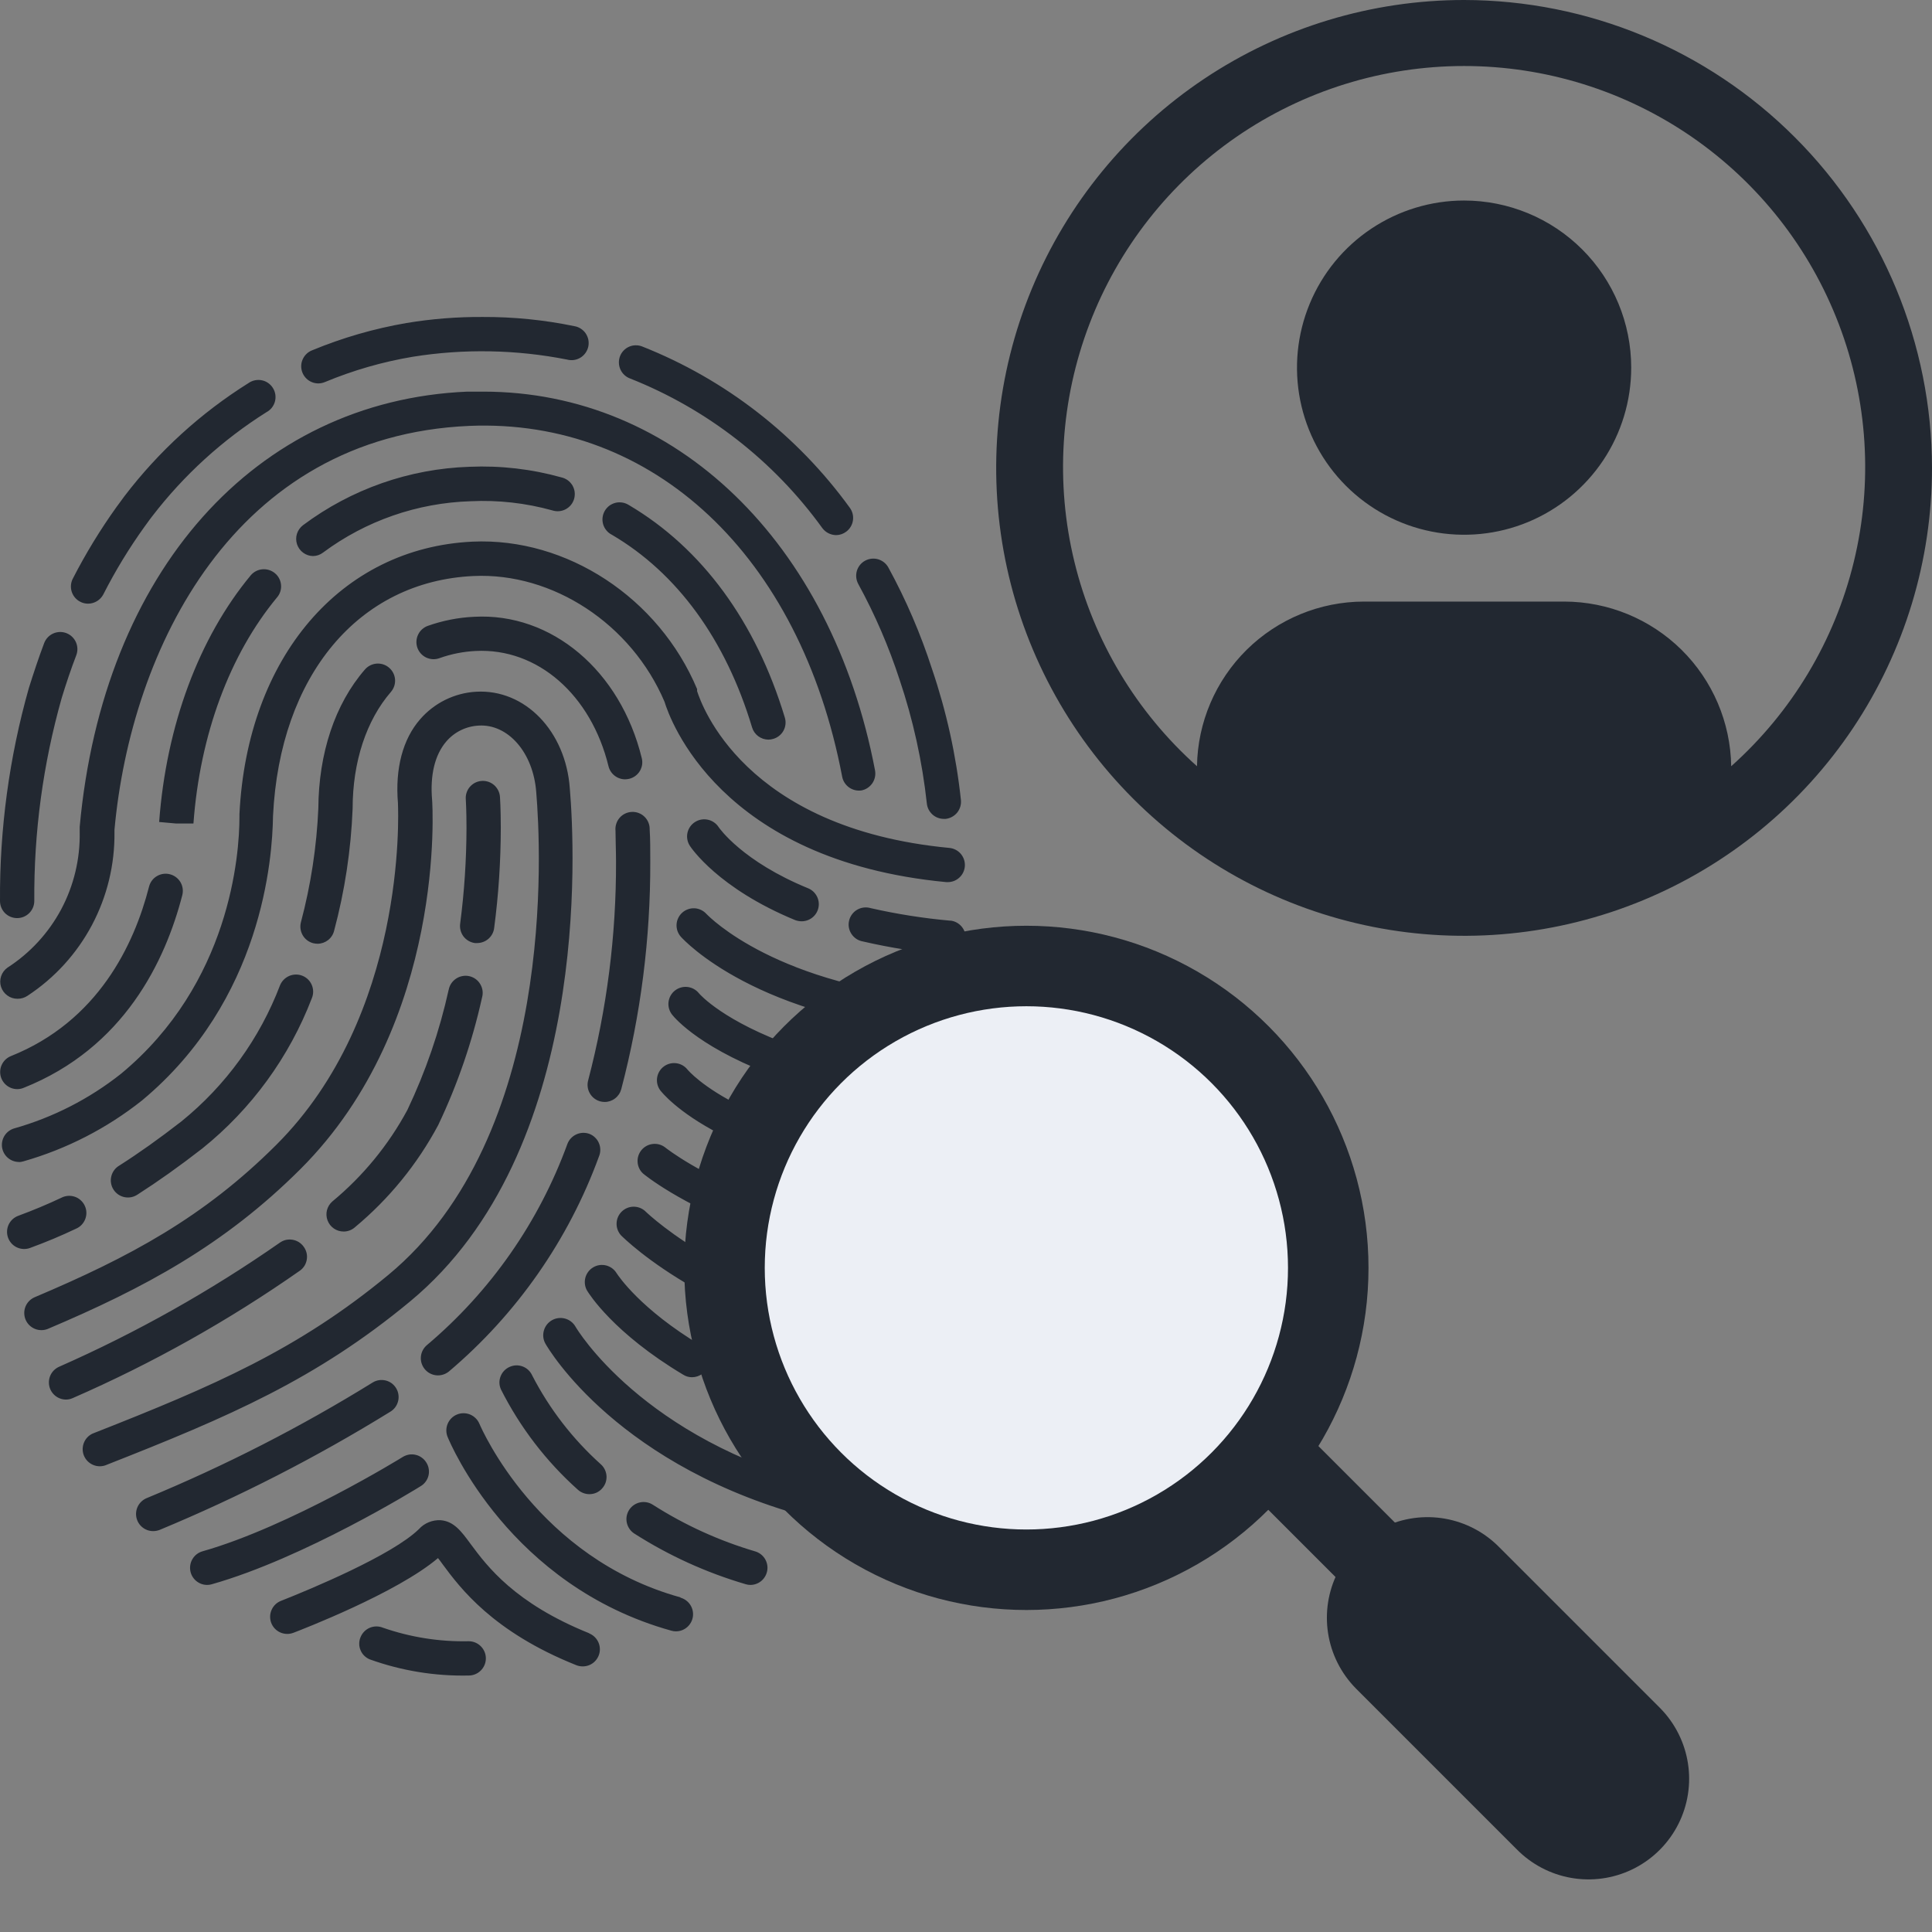 <?xml version="1.0" encoding="UTF-8"?>
<svg xmlns="http://www.w3.org/2000/svg" width="48" height="48" viewBox="0 0 48 48" fill="none">
  <rect x="0" y="0" width="48" height="48" fill="#808080" stroke="none"/>
  <g clip-path="url(#clip0_1150_1421)">
    <path fill-rule="evenodd" clip-rule="evenodd" d="M8.075 9.491C8.023 9.513 7.967 9.525 7.911 9.526C7.812 9.526 7.716 9.492 7.64 9.43C7.564 9.367 7.511 9.281 7.492 9.184C7.472 9.087 7.487 8.987 7.534 8.9C7.58 8.813 7.655 8.744 7.746 8.707C8.504 8.392 9.293 8.164 10.101 8.025C10.728 7.921 11.361 7.871 11.996 7.875C12.758 7.872 13.518 7.948 14.264 8.102C14.321 8.111 14.376 8.131 14.425 8.162C14.474 8.193 14.517 8.233 14.55 8.281C14.582 8.328 14.605 8.382 14.617 8.439C14.628 8.496 14.628 8.554 14.616 8.611C14.604 8.668 14.58 8.721 14.546 8.769C14.513 8.816 14.47 8.856 14.421 8.886C14.371 8.916 14.316 8.936 14.259 8.944C14.202 8.952 14.143 8.948 14.087 8.933C12.824 8.684 11.525 8.66 10.253 8.864C9.506 8.989 8.775 9.2 8.075 9.491ZM21.674 19.458C21.611 19.551 21.514 19.616 21.404 19.638C21.295 19.654 21.184 19.627 21.094 19.563C21.005 19.499 20.943 19.403 20.923 19.294C19.878 13.803 16.233 10.392 11.662 10.581C5.806 10.833 3.252 16.135 2.844 20.616V20.676C2.853 21.48 2.661 22.274 2.284 22.984C1.907 23.694 1.357 24.297 0.685 24.739C0.612 24.789 0.525 24.815 0.436 24.814C0.345 24.815 0.256 24.787 0.183 24.733C0.109 24.68 0.054 24.605 0.026 24.518C-0.002 24.432 -0.001 24.339 0.028 24.253C0.057 24.166 0.113 24.092 0.187 24.04C0.748 23.678 1.207 23.179 1.521 22.591C1.834 22.002 1.992 21.343 1.98 20.676V20.542C2.557 14.211 6.337 9.956 11.61 9.73H12.008C16.773 9.73 20.657 13.459 21.74 19.14C21.76 19.251 21.737 19.365 21.674 19.458ZM15.648 9.401C17.565 10.159 19.224 11.45 20.431 13.121C20.471 13.174 20.523 13.218 20.582 13.248C20.642 13.278 20.708 13.294 20.774 13.295C20.864 13.294 20.951 13.264 21.023 13.21C21.114 13.143 21.174 13.043 21.191 12.931C21.208 12.82 21.18 12.706 21.113 12.615C19.81 10.815 18.019 9.424 15.952 8.607C15.9 8.587 15.844 8.577 15.787 8.579C15.731 8.58 15.676 8.593 15.625 8.616C15.573 8.639 15.527 8.673 15.489 8.714C15.451 8.755 15.421 8.803 15.402 8.856C15.364 8.961 15.368 9.077 15.414 9.179C15.46 9.281 15.544 9.361 15.648 9.401ZM2.187 14.998C2.119 14.998 2.053 14.982 1.993 14.95C1.892 14.899 1.817 14.809 1.782 14.702C1.748 14.595 1.757 14.478 1.808 14.378C2.127 13.756 2.492 13.158 2.899 12.59L2.954 12.516L3.091 12.329C3.941 11.215 4.985 10.262 6.173 9.518C6.22 9.485 6.274 9.461 6.331 9.449C6.388 9.437 6.447 9.436 6.504 9.448C6.561 9.459 6.615 9.482 6.662 9.515C6.71 9.549 6.751 9.591 6.781 9.641C6.812 9.69 6.832 9.745 6.841 9.803C6.849 9.86 6.846 9.919 6.831 9.975C6.816 10.031 6.79 10.084 6.753 10.13C6.717 10.175 6.672 10.213 6.621 10.24C5.528 10.928 4.566 11.805 3.78 12.829C3.735 12.886 3.702 12.932 3.671 12.975L3.671 12.975L3.671 12.975L3.671 12.975L3.671 12.975L3.643 13.014L3.589 13.088C3.206 13.621 2.865 14.182 2.568 14.766C2.532 14.836 2.477 14.894 2.41 14.935C2.343 14.976 2.265 14.998 2.187 14.998ZM0.426 22.81C0.539 22.81 0.647 22.765 0.727 22.685C0.807 22.605 0.852 22.497 0.852 22.384C0.84 20.678 1.069 18.979 1.534 17.338C1.644 16.979 1.763 16.623 1.895 16.28C1.935 16.174 1.932 16.057 1.886 15.954C1.839 15.85 1.754 15.77 1.649 15.73C1.543 15.689 1.426 15.693 1.322 15.739C1.219 15.785 1.139 15.87 1.098 15.976C0.961 16.337 0.834 16.723 0.717 17.094C0.23 18.815 -0.011 20.596 0 22.384C5.34361e-05 22.44 0.011 22.495 0.032 22.547C0.053 22.599 0.085 22.646 0.124 22.686C0.164 22.725 0.211 22.757 0.263 22.778C0.315 22.799 0.37 22.81 0.426 22.81ZM23.027 19.962C22.913 18.915 22.686 17.885 22.35 16.887C22.082 16.065 21.739 15.269 21.324 14.51C21.27 14.411 21.257 14.294 21.288 14.185C21.32 14.077 21.393 13.985 21.492 13.931C21.591 13.877 21.708 13.864 21.817 13.895C21.87 13.911 21.92 13.937 21.964 13.972C22.008 14.007 22.044 14.05 22.071 14.099C22.51 14.902 22.872 15.745 23.154 16.616C23.514 17.673 23.755 18.767 23.874 19.877C23.885 19.99 23.851 20.102 23.78 20.19C23.708 20.277 23.605 20.333 23.493 20.345H23.45C23.345 20.345 23.243 20.306 23.165 20.235C23.087 20.164 23.038 20.067 23.027 19.962ZM0.426 27.059C0.48 27.059 0.533 27.049 0.583 27.029C3.085 26.034 4.108 23.873 4.529 22.24C4.557 22.13 4.541 22.014 4.483 21.916C4.425 21.819 4.331 21.749 4.222 21.721C4.112 21.692 3.996 21.709 3.898 21.767C3.801 21.824 3.731 21.918 3.703 22.028C3.334 23.472 2.435 25.374 0.267 26.24C0.176 26.278 0.101 26.346 0.055 26.432C0.008 26.518 -0.007 26.619 0.012 26.715C0.03 26.811 0.082 26.898 0.158 26.961C0.233 27.024 0.328 27.058 0.426 27.059ZM3.954 20.422C4.131 18.027 4.94 15.849 6.23 14.293C6.303 14.207 6.407 14.153 6.519 14.144C6.631 14.134 6.743 14.169 6.83 14.241C6.873 14.276 6.909 14.32 6.935 14.37C6.961 14.419 6.977 14.474 6.982 14.529C6.988 14.585 6.981 14.642 6.965 14.695C6.948 14.748 6.921 14.798 6.884 14.841C5.707 16.26 4.967 18.256 4.806 20.46H4.377L3.954 20.422ZM15.628 12.55C15.579 12.519 15.525 12.497 15.468 12.487C15.411 12.477 15.353 12.478 15.296 12.491C15.24 12.505 15.187 12.529 15.14 12.563C15.094 12.598 15.055 12.642 15.026 12.691C14.997 12.742 14.978 12.797 14.971 12.854C14.964 12.912 14.969 12.97 14.985 13.026C15.001 13.081 15.029 13.133 15.066 13.177C15.102 13.222 15.148 13.259 15.2 13.285C16.823 14.236 18.03 15.891 18.685 18.072C18.711 18.16 18.765 18.237 18.839 18.292C18.913 18.346 19.002 18.376 19.093 18.376C19.135 18.375 19.176 18.369 19.215 18.356C19.269 18.34 19.318 18.314 19.361 18.279C19.405 18.243 19.441 18.2 19.467 18.151C19.493 18.102 19.51 18.048 19.515 17.993C19.521 17.937 19.515 17.881 19.499 17.828C18.78 15.446 17.44 13.621 15.628 12.55ZM7.529 13.048C8.727 12.152 10.17 11.646 11.665 11.597C12.436 11.564 13.207 11.653 13.95 11.861C14.006 11.874 14.059 11.898 14.106 11.932C14.152 11.966 14.191 12.009 14.221 12.058C14.25 12.108 14.269 12.163 14.277 12.22C14.284 12.277 14.28 12.335 14.265 12.39C14.249 12.446 14.223 12.498 14.187 12.543C14.151 12.587 14.106 12.624 14.055 12.652C14.004 12.679 13.948 12.695 13.891 12.7C13.834 12.705 13.776 12.698 13.721 12.68C13.061 12.497 12.376 12.42 11.692 12.453C10.369 12.494 9.09 12.938 8.027 13.728C7.956 13.783 7.869 13.814 7.778 13.815C7.689 13.814 7.603 13.785 7.532 13.732C7.46 13.679 7.407 13.605 7.379 13.521C7.352 13.436 7.351 13.345 7.378 13.261C7.405 13.176 7.458 13.102 7.529 13.048ZM0.457 28.872C0.498 28.872 0.539 28.866 0.579 28.854C1.653 28.548 2.657 28.033 3.531 27.338C6.519 24.849 6.768 21.328 6.783 20.273C6.952 16.788 8.906 14.443 11.762 14.311C13.734 14.219 15.688 15.503 16.51 17.435C16.637 17.853 17.867 21.381 23.511 21.916H23.553C23.661 21.915 23.765 21.872 23.843 21.796C23.921 21.721 23.967 21.619 23.972 21.51C23.977 21.402 23.941 21.296 23.87 21.213C23.8 21.131 23.701 21.079 23.593 21.067C18.469 20.582 17.422 17.476 17.325 17.188L17.319 17.171V17.146V17.119C16.368 14.853 14.082 13.35 11.74 13.457C8.466 13.611 6.14 16.332 5.949 20.228V20.3C5.949 21.229 5.72 24.433 3.006 26.678C2.22 27.301 1.318 27.762 0.352 28.035C0.254 28.064 0.169 28.128 0.114 28.214C0.059 28.3 0.037 28.404 0.051 28.505C0.066 28.606 0.117 28.699 0.195 28.766C0.272 28.833 0.372 28.869 0.474 28.869L0.457 28.872ZM4.507 27.861C5.609 26.969 6.455 25.8 6.959 24.475C7.003 24.371 7.086 24.289 7.19 24.245C7.295 24.202 7.412 24.201 7.517 24.244C7.621 24.287 7.704 24.369 7.747 24.473C7.791 24.577 7.791 24.695 7.748 24.799C7.187 26.262 6.248 27.551 5.027 28.533C4.447 28.984 3.919 29.357 3.421 29.676C3.374 29.708 3.321 29.731 3.265 29.743C3.209 29.754 3.151 29.754 3.095 29.743C3.039 29.732 2.985 29.709 2.938 29.677C2.891 29.645 2.851 29.603 2.82 29.555C2.789 29.507 2.768 29.453 2.759 29.396C2.749 29.34 2.751 29.282 2.765 29.226C2.778 29.171 2.803 29.118 2.837 29.072C2.871 29.026 2.914 28.988 2.963 28.959C3.441 28.655 3.946 28.297 4.507 27.861ZM7.89 23.447C7.984 23.447 8.075 23.415 8.149 23.358C8.224 23.3 8.277 23.219 8.3 23.128C8.566 22.135 8.72 21.116 8.761 20.089C8.761 18.924 9.104 17.893 9.712 17.191C9.786 17.105 9.823 16.994 9.815 16.881C9.806 16.768 9.754 16.664 9.668 16.59C9.583 16.516 9.471 16.479 9.359 16.487C9.246 16.495 9.141 16.548 9.067 16.633C8.32 17.492 7.917 18.717 7.909 20.084C7.867 21.04 7.722 21.989 7.476 22.914C7.448 23.024 7.465 23.14 7.522 23.238C7.579 23.335 7.673 23.406 7.782 23.434C7.818 23.442 7.854 23.447 7.89 23.447ZM16.156 21.401V21.401C16.162 23.312 15.92 25.216 15.434 27.064C15.409 27.154 15.356 27.233 15.281 27.29C15.207 27.347 15.117 27.378 15.024 27.378C14.986 27.378 14.948 27.373 14.911 27.363C14.857 27.348 14.807 27.323 14.763 27.289C14.719 27.255 14.681 27.212 14.654 27.163C14.626 27.115 14.608 27.061 14.601 27.006C14.594 26.95 14.598 26.894 14.613 26.84C15.078 25.065 15.311 23.236 15.305 21.401C15.305 21.254 15.301 21.114 15.298 20.982C15.295 20.862 15.292 20.749 15.292 20.641C15.286 20.583 15.292 20.525 15.31 20.469C15.327 20.414 15.356 20.362 15.394 20.318C15.432 20.274 15.479 20.238 15.532 20.213C15.584 20.188 15.641 20.174 15.7 20.172C15.758 20.169 15.816 20.179 15.87 20.2C15.925 20.221 15.974 20.253 16.015 20.294C16.057 20.335 16.089 20.384 16.111 20.439C16.133 20.493 16.143 20.551 16.141 20.609C16.156 20.846 16.156 21.112 16.156 21.401ZM0.747 31.005C1.148 30.858 1.522 30.701 1.888 30.527C1.94 30.505 1.988 30.472 2.028 30.43C2.067 30.389 2.098 30.34 2.118 30.287C2.139 30.233 2.148 30.176 2.146 30.119C2.144 30.062 2.13 30.006 2.105 29.954C2.081 29.902 2.046 29.856 2.003 29.818C1.961 29.779 1.911 29.75 1.856 29.732C1.802 29.714 1.745 29.707 1.688 29.711C1.631 29.716 1.575 29.731 1.524 29.758C1.181 29.92 0.83 30.067 0.454 30.206C0.348 30.245 0.262 30.324 0.214 30.427C0.167 30.529 0.162 30.646 0.201 30.752C0.24 30.858 0.319 30.945 0.422 30.992C0.524 31.039 0.641 31.044 0.747 31.005ZM15.633 19.349C15.6 19.357 15.566 19.361 15.531 19.362C15.436 19.362 15.343 19.329 15.268 19.27C15.193 19.211 15.14 19.128 15.118 19.036C14.685 17.266 13.36 16.096 11.819 16.173C11.511 16.188 11.208 16.248 10.918 16.352C10.812 16.391 10.694 16.385 10.592 16.338C10.489 16.29 10.41 16.203 10.371 16.097C10.333 15.991 10.338 15.873 10.386 15.771C10.434 15.668 10.52 15.589 10.627 15.55C10.997 15.419 11.384 15.342 11.777 15.324C13.704 15.217 15.414 16.661 15.944 18.834C15.958 18.888 15.961 18.945 15.953 19C15.944 19.055 15.925 19.109 15.896 19.157C15.867 19.205 15.829 19.246 15.784 19.279C15.739 19.312 15.688 19.336 15.633 19.349ZM14.647 28.172C14.541 28.132 14.424 28.136 14.32 28.183C14.217 28.23 14.137 28.315 14.097 28.421C13.39 30.361 12.188 32.083 10.611 33.415C10.524 33.487 10.468 33.59 10.457 33.703C10.446 33.815 10.48 33.927 10.552 34.015C10.623 34.102 10.727 34.158 10.839 34.169C10.952 34.18 11.064 34.146 11.152 34.075C12.838 32.648 14.124 30.807 14.881 28.732C14.903 28.68 14.914 28.624 14.914 28.568C14.914 28.511 14.903 28.455 14.881 28.403C14.86 28.351 14.828 28.304 14.787 28.264C14.747 28.224 14.7 28.193 14.647 28.172ZM9.734 34.369C9.778 34.403 9.816 34.445 9.844 34.493C9.873 34.541 9.892 34.595 9.899 34.651C9.907 34.706 9.904 34.763 9.889 34.818C9.875 34.872 9.85 34.923 9.816 34.968C9.782 35.012 9.739 35.05 9.69 35.078C7.863 36.206 5.948 37.187 3.964 38.011C3.913 38.03 3.859 38.04 3.805 38.04C3.706 38.04 3.611 38.006 3.535 37.943C3.459 37.881 3.407 37.794 3.388 37.697C3.369 37.601 3.384 37.501 3.43 37.414C3.477 37.327 3.552 37.259 3.643 37.221C5.59 36.416 7.47 35.455 9.262 34.346C9.31 34.317 9.363 34.298 9.418 34.29C9.473 34.282 9.53 34.285 9.584 34.298C9.638 34.312 9.689 34.336 9.734 34.369ZM14.157 19.591C14.057 18.164 13.041 17.114 11.826 17.186C11.561 17.201 11.302 17.27 11.064 17.387C10.826 17.504 10.614 17.668 10.44 17.868C10.004 18.366 9.815 19.098 9.887 19.954L9.887 19.966C9.898 20.24 10.088 25.228 6.862 28.446C5.057 30.246 3.225 31.229 0.855 32.232C0.753 32.278 0.673 32.361 0.632 32.465C0.591 32.569 0.593 32.684 0.636 32.787C0.679 32.889 0.761 32.971 0.864 33.014C0.967 33.057 1.082 33.058 1.186 33.017C3.583 32.001 5.567 30.938 7.462 29.048C11.109 25.411 10.741 19.937 10.736 19.882C10.681 19.257 10.803 18.754 11.087 18.423C11.187 18.306 11.31 18.21 11.449 18.142C11.588 18.074 11.739 18.035 11.894 18.027C12.616 17.983 13.25 18.69 13.323 19.685C13.44 21.082 13.821 28.219 9.648 31.675C7.407 33.529 5.304 34.436 2.341 35.601C2.287 35.619 2.237 35.649 2.194 35.687C2.151 35.726 2.117 35.773 2.093 35.825C2.069 35.877 2.056 35.934 2.054 35.991C2.052 36.048 2.062 36.105 2.083 36.159C2.104 36.212 2.136 36.261 2.176 36.302C2.217 36.343 2.265 36.375 2.318 36.397C2.371 36.419 2.428 36.43 2.485 36.429C2.543 36.428 2.6 36.416 2.652 36.392C5.692 35.197 7.858 34.266 10.193 32.33C14.675 28.613 14.284 21.092 14.157 19.591ZM7.423 30.859C7.47 30.889 7.511 30.927 7.544 30.973C7.577 31.017 7.601 31.068 7.615 31.122C7.629 31.176 7.631 31.232 7.623 31.287C7.615 31.342 7.596 31.395 7.568 31.443C7.539 31.49 7.502 31.532 7.457 31.565C5.683 32.808 3.789 33.871 1.803 34.737C1.751 34.76 1.694 34.772 1.636 34.772C1.539 34.771 1.444 34.736 1.369 34.674C1.294 34.612 1.242 34.526 1.223 34.43C1.204 34.334 1.218 34.235 1.263 34.148C1.309 34.062 1.382 33.994 1.472 33.955C3.393 33.108 5.227 32.076 6.949 30.876C6.995 30.843 7.046 30.819 7.1 30.806C7.155 30.794 7.211 30.792 7.267 30.801C7.322 30.81 7.375 30.83 7.423 30.859ZM11.147 24.59C10.919 25.621 10.575 26.623 10.121 27.577C9.652 28.448 9.019 29.219 8.257 29.85C8.191 29.907 8.145 29.983 8.123 30.067C8.102 30.151 8.107 30.24 8.138 30.321C8.168 30.402 8.223 30.472 8.295 30.522C8.366 30.571 8.451 30.597 8.538 30.597C8.642 30.597 8.742 30.559 8.819 30.49C9.667 29.785 10.369 28.923 10.888 27.951C11.369 26.939 11.734 25.877 11.976 24.784C11.992 24.728 11.996 24.67 11.989 24.613C11.981 24.556 11.962 24.501 11.932 24.451C11.903 24.401 11.864 24.358 11.817 24.324C11.771 24.29 11.717 24.266 11.661 24.253C11.605 24.24 11.547 24.239 11.49 24.25C11.433 24.26 11.379 24.282 11.331 24.314C11.283 24.346 11.242 24.387 11.21 24.435C11.178 24.484 11.157 24.538 11.147 24.595V24.59ZM11.857 23.43H11.799C11.743 23.422 11.689 23.404 11.64 23.375C11.591 23.347 11.549 23.309 11.514 23.264C11.48 23.218 11.456 23.167 11.442 23.112C11.428 23.057 11.425 23 11.433 22.944C11.536 22.157 11.588 21.363 11.59 20.569C11.59 20.134 11.573 19.867 11.573 19.867C11.568 19.811 11.573 19.754 11.59 19.7C11.607 19.645 11.635 19.595 11.671 19.552C11.708 19.509 11.753 19.473 11.803 19.447C11.854 19.422 11.909 19.406 11.966 19.402C12.022 19.398 12.079 19.405 12.133 19.423C12.186 19.441 12.236 19.47 12.278 19.507C12.321 19.545 12.355 19.591 12.38 19.642C12.405 19.693 12.419 19.748 12.422 19.805C12.422 19.805 12.442 20.086 12.442 20.569C12.441 21.402 12.386 22.233 12.277 23.059C12.264 23.161 12.214 23.255 12.137 23.323C12.059 23.391 11.96 23.429 11.857 23.43ZM23.612 22.874C22.947 22.815 22.286 22.711 21.635 22.563C21.579 22.546 21.521 22.541 21.463 22.547C21.405 22.553 21.349 22.572 21.299 22.6C21.248 22.629 21.204 22.668 21.169 22.715C21.134 22.762 21.109 22.815 21.096 22.872C21.082 22.928 21.08 22.987 21.09 23.044C21.101 23.102 21.122 23.156 21.155 23.205C21.187 23.253 21.229 23.295 21.277 23.327C21.326 23.359 21.381 23.38 21.438 23.39C22.128 23.549 22.829 23.66 23.535 23.721H23.575C23.683 23.719 23.786 23.676 23.864 23.6C23.941 23.524 23.987 23.422 23.992 23.314C23.997 23.206 23.96 23.1 23.889 23.018C23.819 22.936 23.72 22.883 23.612 22.872V22.874ZM17.585 20.365C17.695 20.388 17.792 20.454 17.854 20.549C17.869 20.572 18.444 21.401 20.08 22.07C20.171 22.108 20.246 22.176 20.292 22.263C20.339 22.349 20.354 22.45 20.335 22.546C20.316 22.643 20.264 22.73 20.188 22.792C20.112 22.855 20.016 22.889 19.918 22.889C19.863 22.889 19.808 22.879 19.756 22.86C17.839 22.07 17.167 21.057 17.14 21.015C17.078 20.92 17.056 20.805 17.079 20.694C17.103 20.583 17.169 20.486 17.264 20.425C17.359 20.363 17.474 20.341 17.585 20.365ZM23.527 24.829C19.304 24.512 17.622 22.779 17.554 22.709L17.552 22.708C17.515 22.666 17.469 22.632 17.419 22.608C17.369 22.584 17.314 22.569 17.258 22.566C17.202 22.563 17.146 22.571 17.094 22.59C17.041 22.608 16.992 22.637 16.951 22.674C16.909 22.711 16.875 22.756 16.851 22.807C16.826 22.857 16.812 22.912 16.809 22.968C16.806 23.023 16.814 23.079 16.832 23.132C16.851 23.185 16.88 23.233 16.917 23.275C16.992 23.357 18.794 25.327 23.465 25.678H23.495C23.602 25.674 23.705 25.631 23.782 25.555C23.859 25.479 23.904 25.376 23.908 25.268C23.912 25.16 23.875 25.055 23.804 24.973C23.733 24.892 23.634 24.84 23.527 24.829ZM23.496 27.684H23.446C22.671 27.591 21.901 27.457 21.14 27.283C21.034 27.255 20.943 27.186 20.886 27.091C20.829 26.997 20.811 26.884 20.836 26.776C20.861 26.669 20.927 26.575 21.019 26.515C21.112 26.455 21.224 26.433 21.332 26.454C22.063 26.62 22.803 26.747 23.548 26.835C23.657 26.847 23.757 26.9 23.828 26.984C23.898 27.068 23.934 27.175 23.927 27.285C23.921 27.394 23.872 27.497 23.792 27.571C23.711 27.645 23.605 27.686 23.496 27.684ZM19.46 26.805C19.505 26.822 19.553 26.83 19.602 26.83C19.702 26.829 19.798 26.793 19.874 26.728C19.95 26.663 20.001 26.574 20.018 26.475C20.034 26.377 20.016 26.276 19.965 26.189C19.915 26.103 19.835 26.037 19.741 26.004C17.974 25.379 17.384 24.702 17.366 24.679C17.296 24.591 17.193 24.534 17.081 24.521C16.969 24.508 16.856 24.541 16.767 24.611C16.679 24.681 16.622 24.784 16.609 24.896C16.596 25.008 16.629 25.121 16.699 25.21C16.769 25.299 17.438 26.093 19.46 26.805ZM17.077 26.569C17.107 26.606 18.514 28.284 23.533 28.732C23.644 28.743 23.746 28.797 23.819 28.881C23.891 28.966 23.928 29.076 23.921 29.188C23.911 29.294 23.862 29.392 23.783 29.463C23.704 29.535 23.602 29.574 23.495 29.574H23.458C17.968 29.091 16.462 27.166 16.4 27.084C16.336 26.994 16.309 26.883 16.326 26.773C16.343 26.664 16.401 26.566 16.489 26.499C16.577 26.432 16.688 26.402 16.797 26.415C16.907 26.428 17.007 26.483 17.077 26.569ZM18.728 30.604C18.777 30.624 18.828 30.634 18.88 30.634C18.98 30.635 19.077 30.6 19.154 30.536C19.23 30.472 19.282 30.384 19.301 30.286C19.319 30.188 19.302 30.086 19.253 29.999C19.204 29.912 19.125 29.845 19.032 29.81C17.386 29.183 16.584 28.553 16.524 28.506L16.52 28.503C16.433 28.438 16.324 28.409 16.216 28.422C16.108 28.434 16.009 28.488 15.939 28.571C15.869 28.655 15.834 28.762 15.841 28.87C15.847 28.979 15.895 29.081 15.975 29.155C16.01 29.185 16.874 29.9 18.728 30.604ZM20.607 30.323C21.48 30.561 22.367 30.745 23.263 30.873L23.261 30.871C23.366 30.887 23.462 30.942 23.529 31.026C23.595 31.109 23.628 31.215 23.621 31.321C23.613 31.428 23.566 31.528 23.488 31.601C23.41 31.674 23.308 31.716 23.201 31.717H23.139C22.208 31.583 21.287 31.391 20.38 31.145C20.326 31.13 20.276 31.104 20.232 31.07C20.188 31.035 20.151 30.993 20.123 30.944C20.095 30.895 20.078 30.842 20.071 30.786C20.064 30.731 20.068 30.674 20.083 30.62C20.098 30.567 20.123 30.516 20.157 30.472C20.192 30.428 20.235 30.391 20.283 30.363C20.332 30.336 20.385 30.318 20.441 30.311C20.497 30.304 20.553 30.308 20.607 30.323ZM22.641 32.895C18.344 32.297 16.137 30.192 16.034 30.095L16.031 30.091C15.95 30.018 15.845 29.978 15.736 29.98C15.627 29.982 15.523 30.026 15.445 30.103C15.367 30.18 15.322 30.283 15.319 30.392C15.315 30.501 15.354 30.607 15.426 30.689C15.523 30.786 17.841 33.086 22.524 33.739H22.584C22.69 33.737 22.793 33.695 22.87 33.621C22.947 33.548 22.994 33.448 23.001 33.342C23.008 33.235 22.975 33.13 22.909 33.047C22.842 32.964 22.747 32.908 22.641 32.892V32.895ZM14.299 32.962C14.314 32.992 15.949 35.753 20.473 36.915H20.466C20.567 36.94 20.656 37.002 20.715 37.088C20.774 37.174 20.799 37.279 20.786 37.382C20.773 37.486 20.722 37.581 20.643 37.65C20.564 37.718 20.463 37.755 20.358 37.754C20.322 37.754 20.286 37.749 20.252 37.739C15.359 36.48 13.624 33.51 13.552 33.385C13.524 33.336 13.506 33.282 13.499 33.226C13.492 33.17 13.497 33.113 13.512 33.059C13.527 33.005 13.552 32.954 13.587 32.909C13.622 32.865 13.665 32.828 13.714 32.8C13.763 32.772 13.817 32.754 13.873 32.748C13.929 32.741 13.985 32.745 14.04 32.76C14.094 32.775 14.145 32.8 14.189 32.835C14.234 32.87 14.271 32.913 14.299 32.962ZM16.905 39.686C13.365 38.706 11.97 35.51 11.913 35.378L11.911 35.374C11.889 35.322 11.858 35.275 11.818 35.236C11.778 35.196 11.731 35.165 11.679 35.143C11.627 35.122 11.572 35.111 11.515 35.111C11.459 35.111 11.404 35.122 11.352 35.144C11.3 35.165 11.253 35.197 11.213 35.237C11.174 35.276 11.143 35.324 11.121 35.376C11.1 35.428 11.089 35.483 11.089 35.539C11.089 35.595 11.1 35.651 11.122 35.703C11.184 35.852 12.665 39.397 16.676 40.513C16.713 40.524 16.752 40.53 16.791 40.53C16.894 40.531 16.994 40.494 17.072 40.426C17.15 40.358 17.201 40.264 17.215 40.162C17.229 40.059 17.205 39.956 17.148 39.869C17.091 39.783 17.005 39.721 16.905 39.693V39.686ZM11.692 38.359C12.102 38.912 12.787 39.833 14.644 40.58H14.634C14.727 40.616 14.803 40.684 14.851 40.771C14.899 40.858 14.915 40.959 14.896 41.057C14.877 41.154 14.824 41.242 14.748 41.305C14.671 41.368 14.574 41.402 14.475 41.401C14.421 41.401 14.368 41.391 14.318 41.371C12.242 40.542 11.43 39.449 10.997 38.864C10.962 38.815 10.92 38.757 10.882 38.71C9.866 39.575 7.487 40.49 7.296 40.564L7.287 40.567C7.182 40.607 7.065 40.603 6.962 40.557C6.859 40.511 6.778 40.425 6.738 40.319C6.699 40.214 6.702 40.097 6.749 39.994C6.795 39.891 6.881 39.81 6.986 39.771C7.713 39.484 9.747 38.638 10.407 37.991C10.475 37.916 10.558 37.858 10.651 37.82C10.744 37.782 10.844 37.764 10.945 37.769C11.276 37.794 11.46 38.043 11.692 38.359ZM11.645 40.776C10.92 40.792 10.199 40.678 9.514 40.44C9.409 40.397 9.292 40.398 9.188 40.441C9.084 40.485 9.002 40.568 8.959 40.672C8.937 40.723 8.925 40.779 8.925 40.834C8.924 40.89 8.935 40.946 8.957 40.997C8.978 41.049 9.009 41.096 9.049 41.135C9.089 41.175 9.136 41.206 9.188 41.227C9.975 41.51 10.808 41.646 11.645 41.628C11.758 41.628 11.866 41.583 11.946 41.503C12.026 41.423 12.071 41.315 12.071 41.202C12.071 41.089 12.026 40.981 11.946 40.901C11.866 40.821 11.758 40.776 11.645 40.776ZM10.478 36.214C10.524 36.246 10.562 36.288 10.591 36.335C10.621 36.382 10.642 36.435 10.651 36.49C10.661 36.545 10.659 36.601 10.647 36.656C10.634 36.71 10.611 36.762 10.578 36.807C10.546 36.852 10.505 36.891 10.457 36.92C10.34 36.995 7.549 38.715 5.256 39.362C5.219 39.373 5.18 39.378 5.142 39.377C5.04 39.376 4.942 39.338 4.865 39.27C4.789 39.203 4.739 39.11 4.726 39.01C4.712 38.909 4.735 38.806 4.79 38.721C4.845 38.635 4.929 38.572 5.027 38.543C7.2 37.928 9.979 36.216 10.006 36.198C10.054 36.169 10.106 36.149 10.161 36.139C10.216 36.13 10.273 36.132 10.327 36.145C10.382 36.157 10.433 36.181 10.478 36.214ZM16.974 34.154C17.039 34.195 17.114 34.217 17.191 34.217C17.284 34.217 17.375 34.187 17.45 34.13C17.524 34.074 17.578 33.994 17.603 33.904C17.628 33.814 17.622 33.719 17.587 33.632C17.553 33.545 17.49 33.473 17.41 33.425C15.911 32.524 15.367 31.703 15.324 31.639L15.321 31.635C15.263 31.538 15.169 31.468 15.06 31.44C14.95 31.412 14.834 31.429 14.737 31.487C14.64 31.545 14.57 31.639 14.542 31.748C14.515 31.858 14.531 31.974 14.589 32.071L14.591 32.073C14.632 32.139 15.235 33.114 16.974 34.154ZM18.877 34.174C19.769 34.556 20.69 34.866 21.631 35.103C21.732 35.128 21.82 35.189 21.879 35.275C21.938 35.361 21.964 35.465 21.951 35.569C21.938 35.672 21.887 35.767 21.809 35.836C21.731 35.905 21.63 35.942 21.526 35.942C21.491 35.942 21.455 35.937 21.421 35.927C20.435 35.681 19.47 35.355 18.536 34.953C18.438 34.905 18.361 34.821 18.324 34.718C18.286 34.615 18.29 34.501 18.334 34.401C18.378 34.3 18.459 34.221 18.56 34.178C18.661 34.136 18.775 34.135 18.877 34.174ZM12.662 33.96C12.611 33.982 12.565 34.014 12.526 34.055C12.487 34.095 12.457 34.143 12.437 34.195C12.416 34.247 12.407 34.303 12.408 34.358C12.41 34.414 12.423 34.469 12.446 34.52C12.921 35.462 13.569 36.307 14.355 37.01C14.434 37.082 14.537 37.122 14.644 37.122C14.703 37.122 14.761 37.11 14.815 37.087C14.868 37.063 14.916 37.028 14.955 36.985C14.993 36.944 15.023 36.896 15.043 36.844C15.062 36.792 15.071 36.736 15.069 36.68C15.067 36.624 15.054 36.57 15.03 36.519C15.007 36.468 14.974 36.423 14.933 36.385C14.233 35.758 13.654 35.009 13.223 34.174C13.2 34.123 13.168 34.077 13.127 34.038C13.087 34 13.039 33.97 12.987 33.95C12.935 33.93 12.88 33.921 12.824 33.922C12.768 33.924 12.713 33.937 12.662 33.96ZM16.221 37.386C17.012 37.891 17.87 38.281 18.77 38.546C18.866 38.576 18.949 38.64 19.003 38.726C19.056 38.811 19.078 38.913 19.063 39.013C19.048 39.113 18.998 39.205 18.922 39.272C18.846 39.338 18.749 39.376 18.648 39.377C18.608 39.378 18.567 39.372 18.529 39.36C17.55 39.073 16.617 38.649 15.758 38.1C15.711 38.07 15.67 38.03 15.639 37.984C15.607 37.938 15.585 37.886 15.573 37.832C15.561 37.777 15.56 37.721 15.57 37.666C15.581 37.611 15.601 37.558 15.632 37.511C15.662 37.465 15.702 37.424 15.748 37.392C15.794 37.361 15.846 37.338 15.9 37.327C15.955 37.315 16.011 37.314 16.066 37.324C16.121 37.334 16.174 37.355 16.221 37.386ZM68.002 102.001C78.495 102.001 87.002 93.494 87.002 83.001C87.002 72.507 78.495 64.001 68.002 64.001C57.508 64.001 49.002 72.507 49.002 83.001C49.002 93.494 57.508 102.001 68.002 102.001ZM68.002 106.001C80.704 106.001 91.002 95.703 91.002 83.001C91.002 70.298 80.704 60.001 68.002 60.001C55.299 60.001 45.002 70.298 45.002 83.001C45.002 95.703 55.299 106.001 68.002 106.001Z" fill="#222831"></path>
    <circle cx="25.5" cy="31.5" r="7.5" fill="#ECEFF5" stroke="#222831" stroke-width="2"></circle>
    <line x1="31.707" y1="36.293" x2="36.707" y2="41.293" stroke="#222831" stroke-width="2"></line>
    <path d="M35.466 40.193L39.466 44.193" stroke="#222831" stroke-width="5" stroke-linecap="round"></path>
    <path fill-rule="evenodd" clip-rule="evenodd" d="M29.916 1.959C31.828 0.682 34.076 0 36.375 0C39.457 0.004 42.412 1.229 44.591 3.409C46.771 5.588 47.996 8.543 48 11.625C48 13.924 47.318 16.172 46.041 18.084C44.764 19.995 42.948 21.485 40.824 22.365C38.7 23.245 36.362 23.475 34.107 23.027C31.852 22.578 29.781 21.471 28.155 19.845C26.529 18.219 25.422 16.148 24.973 13.893C24.525 11.638 24.755 9.3 25.635 7.176C26.515 5.052 28.005 3.237 29.916 1.959ZM41.776 16.143C42.551 16.909 42.995 17.948 43.011 19.037C44.517 17.692 45.58 15.922 46.057 13.96C46.535 11.999 46.405 9.939 45.685 8.053C44.966 6.167 43.69 4.543 42.028 3.398C40.365 2.253 38.394 1.64 36.375 1.64C34.357 1.64 32.386 2.253 30.723 3.398C29.061 4.543 27.785 6.167 27.066 8.053C26.346 9.939 26.216 11.999 26.694 13.96C27.171 15.922 28.233 17.692 29.739 19.037C29.755 17.948 30.199 16.909 30.974 16.143C31.75 15.378 32.795 14.948 33.884 14.946H38.866C39.955 14.948 41 15.378 41.776 16.143ZM34.069 5.682C34.752 5.226 35.554 4.982 36.375 4.982C37.477 4.982 38.533 5.42 39.311 6.198C40.09 6.977 40.527 8.033 40.527 9.134C40.527 9.955 40.284 10.758 39.828 11.441C39.371 12.123 38.723 12.655 37.964 12.97C37.206 13.284 36.371 13.366 35.565 13.206C34.76 13.046 34.02 12.65 33.44 12.07C32.859 11.489 32.464 10.749 32.303 9.944C32.143 9.139 32.225 8.304 32.54 7.545C32.854 6.786 33.386 6.138 34.069 5.682Z" fill="#222831"></path>
  </g>
  <defs>
    <clipPath id="clip0_1150_1421">
      <rect width="48" height="48" fill="white"></rect>
    </clipPath>
  </defs>
</svg>
